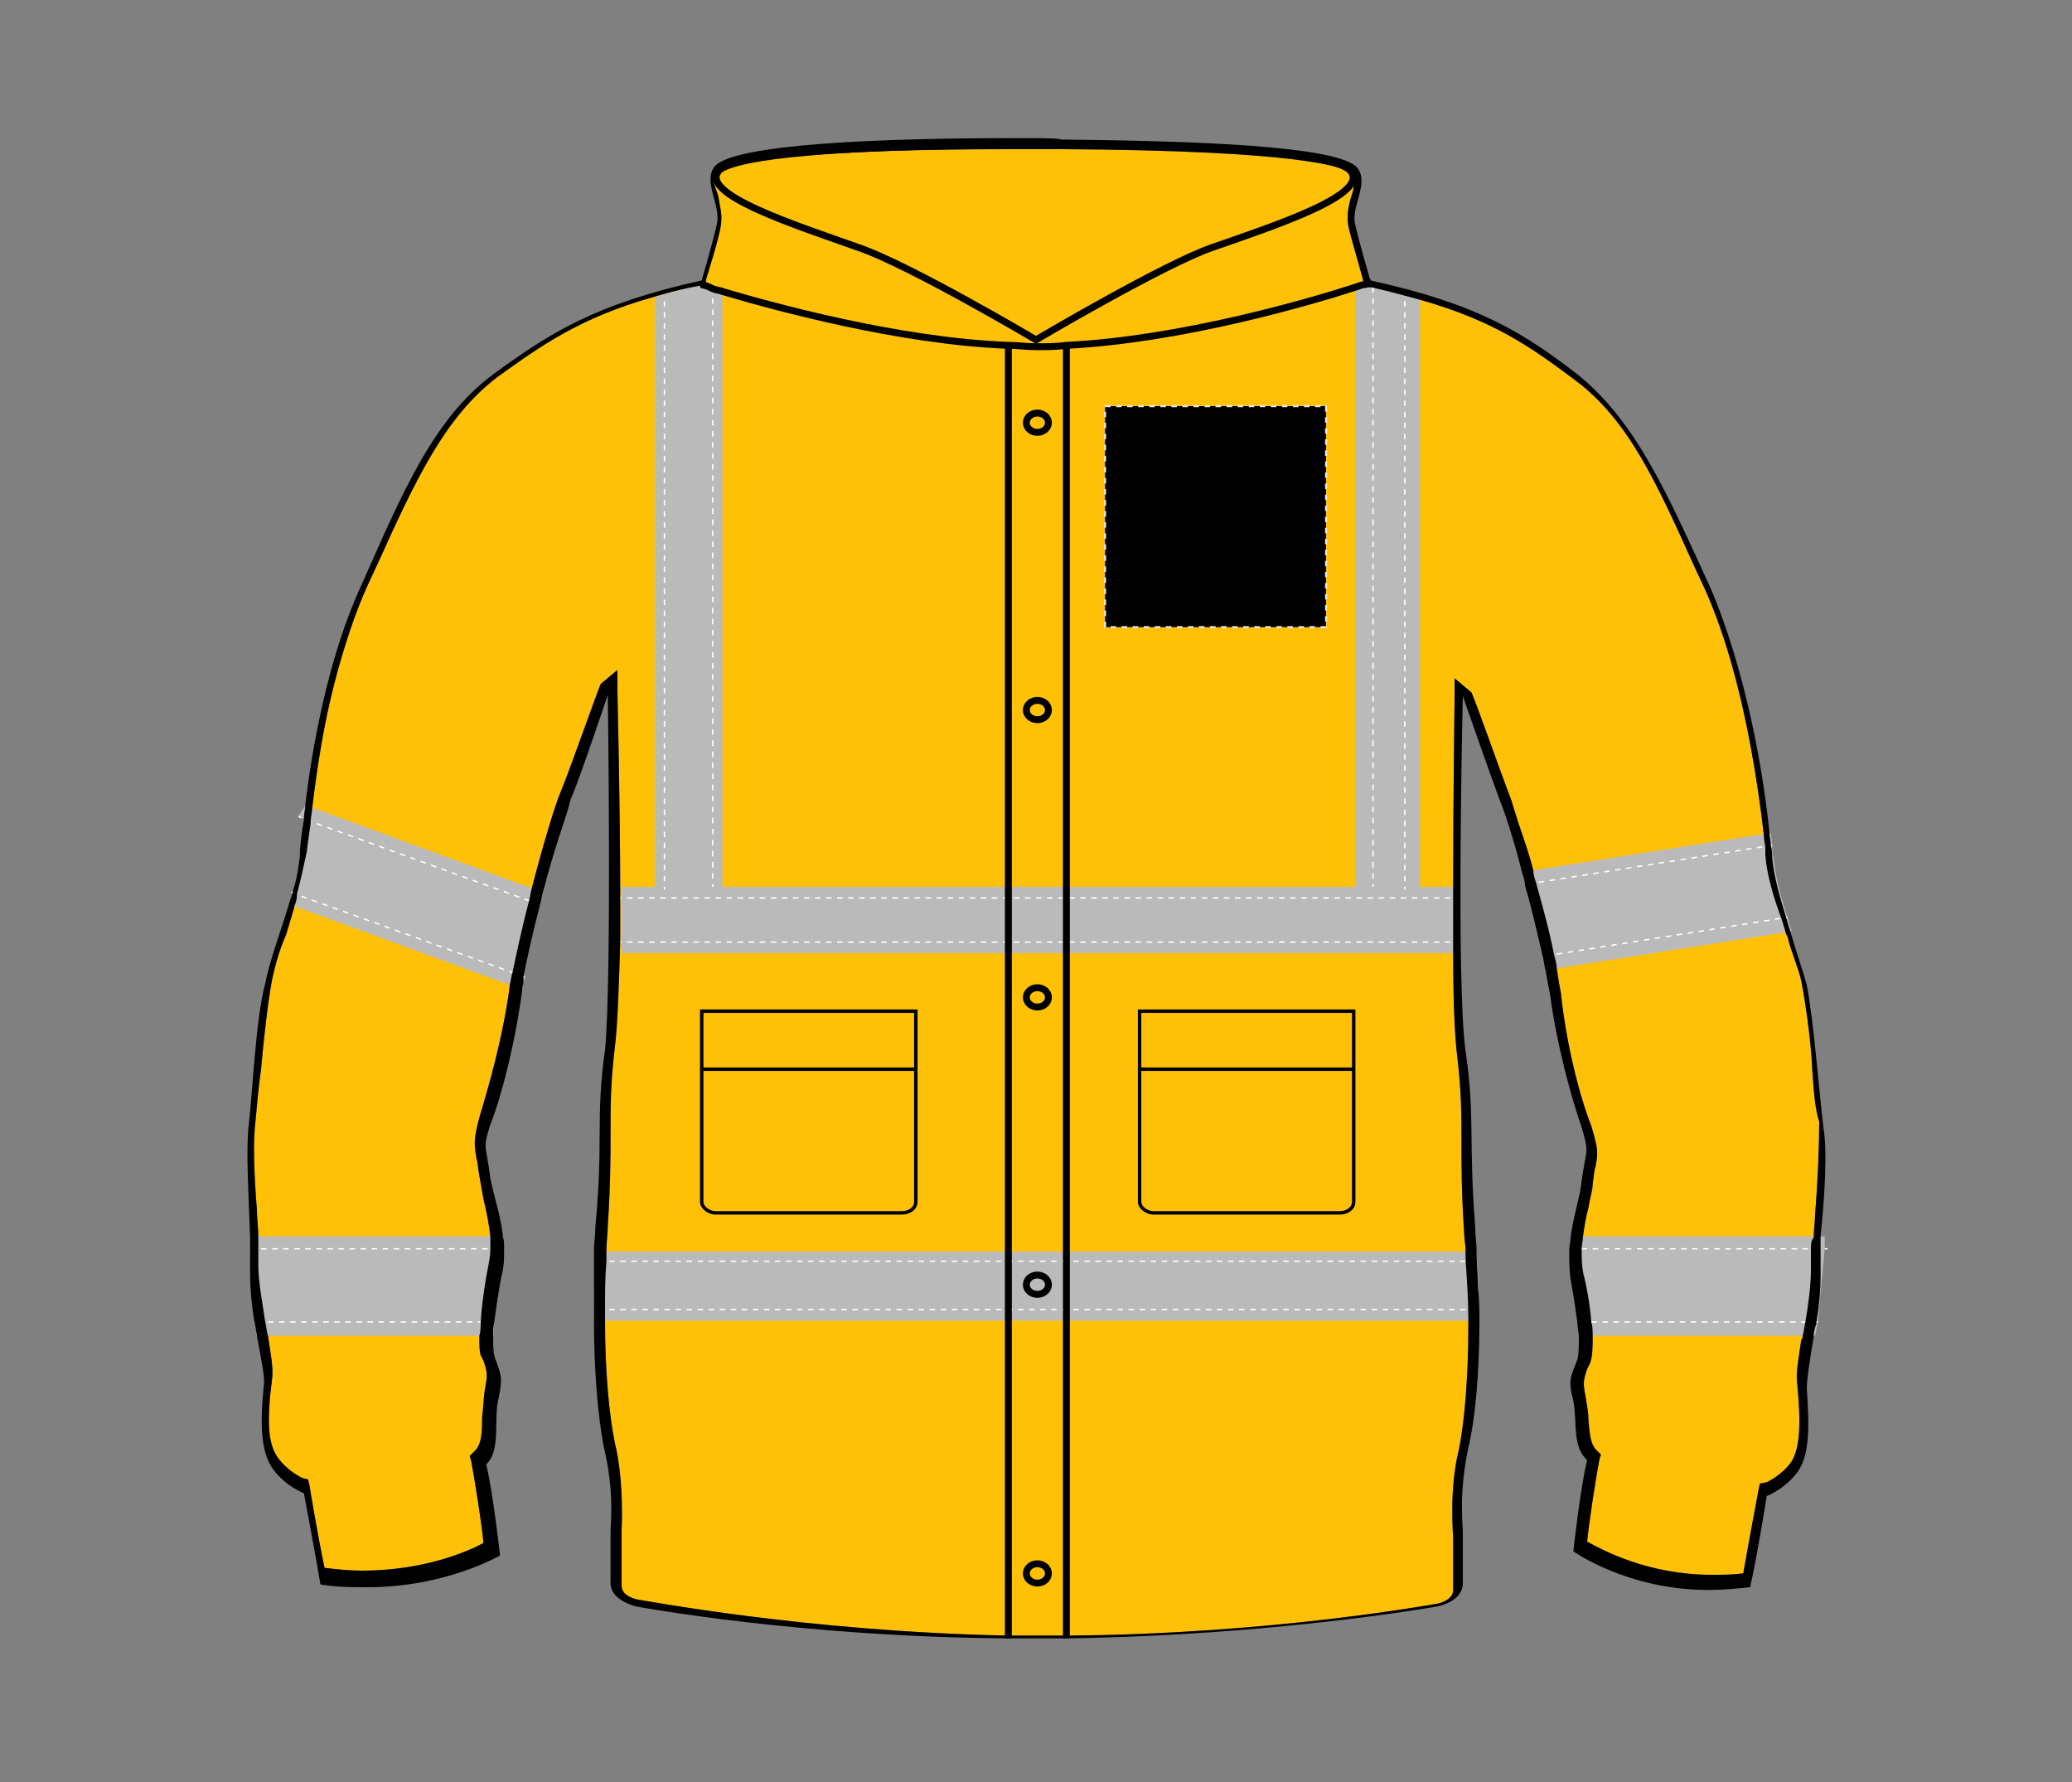 <?xml version="1.0" encoding="UTF-8"?>
<svg xmlns="http://www.w3.org/2000/svg" xmlns:xlink="http://www.w3.org/1999/xlink" version="1.1" id="Layer_1" x="0px" y="0px" viewBox="0 0 150 129" style="enable-background:new 0 0 150 129;" xml:space="preserve">
<rect x="0" y="0" width="150" height="129" fill="#808080" stroke="none"/>
<style type="text/css">
	.st0{fill:#FFC107;}
	.st1{fill:#BABABA;}
	.st2{fill:none;stroke:#FFFFFF;stroke-width:0.1;stroke-dasharray:0.4;}
	.st3{fill:none;stroke:#000000;stroke-width:0.5;}
	.st4{fill:none;stroke:#000000;stroke-width:0.25;}
	.st5{stroke:#E6E6E6;stroke-width:0.15;stroke-dasharray:0.4;}
</style>
<g>
	<path class="st0" d="M131.7,81.2c0,1.7-0.1,4.3-0.3,6.7c0,0.6-0.1,1.1-0.1,1.7c-0.2,0.2-0.2,0.5-0.2,0.8v1.5c0,1.2-0.2,2.6-0.4,3.8   c-0.1,0.4-0.1,0.7-0.2,1c0,0.1,0,0.2-0.1,0.3c-0.2,1.4-0.4,2.4-0.3,3.1c0.3,3,0.2,4.7-0.4,5.7c-0.7,1-1.8,1.5-1.8,1.5l-0.5,0.1   l-0.1,0.5c0,0-0.7,3.7-1.1,6c-0.8,0.1-1.6,0.1-2.3,0.1c-4.6,0-7.9-1.8-9-2.4c0.1-1.1,0.6-4.5,0.9-6l0.1-0.3l-0.2-0.2   c-0.6-0.5-0.6-1.3-0.7-2.2c0-0.6-0.1-1.1-0.2-1.7c-0.2-1.1-0.2-1.2,0.1-2.1l0.2-0.4c0.2-0.5,0.2-1.2,0.2-2c0-0.3,0-0.7-0.1-1   c-0.1-1.4-0.4-2.8-0.5-3.2c-0.2-0.7-0.2-1.4-0.2-2.1c0-0.3,0.1-0.6,0.1-0.9c0.1-0.7,0.2-1.4,0.4-2.1c0.1-0.7,0.3-1.2,0.3-1.7   c0.1-0.6,0.1-1,0.2-1.2c0.2-1.1,0.2-1.3-0.3-3c-0.8-2-1.8-5.8-2.2-9.6c-0.1-0.5-0.2-1.1-0.3-1.8c0-0.3-0.1-0.6-0.2-1   c-0.3-1.6-0.8-3.4-1.3-5.2c-0.1-0.3-0.2-0.6-0.2-0.9c-0.3-1.2-0.7-2.3-1-3.2s-0.5-1.6-0.6-1.9c-0.7-1.8-2.8-7.8-2.9-7.8l-1.2-1v1.6   c0,0.4-0.1,6.9-0.1,13.5V69c0,3.2,0.1,6,0.3,7.5c0.3,2.6,0.3,4.2,0.3,6.1c0,1.8,0,3.7,0.2,6.7c0,0.4,0.1,0.8,0.1,1.2v0.7   c0.1,1.5,0.2,2.9,0.2,4.3v0.4c0,3.9-0.3,7.2-0.7,9.1c-0.7,2.8-0.4,6.1-0.4,6.4v3.7c0,0.8-1.2,1-1.2,1c-0.1,0-11.9,2.2-26.7,2.3H75   c0,0-1.2,0-1.8,0h-0.3c-14.7-0.3-26.5-2.6-26.7-2.6c0,0-1.2-0.2-1.2-1v-4c0-0.1,0.2-3.6-0.5-6.4c-0.4-2-0.7-5.1-0.7-8.8v-0.9   c0-1.1,0-2.2,0.1-3.4v-0.8c0-0.6,0.1-1.2,0.1-1.8c0.2-3,0.2-4.9,0.2-6.7c0-1.9,0-3.6,0.3-6.1c0.2-1.5,0.3-4.3,0.4-7.7v-3.3   c0-6.9-0.2-14.4-0.2-14.8v-1.6l-1.2,1c-0.1,0.1-2.2,6.1-2.9,7.8c-0.4,0.9-1.3,3.9-2.1,7c-0.1,0.3-0.1,0.6-0.2,0.9   c-0.5,1.9-0.9,3.8-1.2,5.2C37,70.7,37,71,36.9,71.3v0.1c-0.5,3.8-1.6,7.5-2.2,9.5c-0.4,1.6-0.4,1.8-0.2,3c0.1,0.3,0.1,0.7,0.2,1.2   c0.1,0.6,0.2,1.1,0.3,1.7c0.2,0.8,0.4,1.8,0.5,2.7v0.9c0,0.5-0.1,1-0.2,1.5c-0.1,0.5-0.4,2.2-0.5,3.8c0,0.3,0,0.7-0.1,1   c0,0.6,0,1.1,0.1,1.4l0.2,0.4c0.3,0.9,0.3,1,0.1,2.1c-0.1,0.6-0.1,1.3-0.2,2c0,1,0,2-0.6,2.5l-0.3,0.3l0.1,0.3   c0.3,1.6,0.8,4.8,0.9,6c-1.1,0.6-4.3,2-8.8,2c-0.9,0-1.8-0.1-2.7-0.2c-0.5-2.3-1.1-6-1.1-6l-0.1-0.4l-0.4-0.1c0,0-1.1-0.5-1.8-1.5   c-0.7-1-0.8-2.6-0.4-5.7c0.1-0.7-0.1-1.8-0.3-3.1c-0.1-0.3-0.1-0.6-0.2-1c-0.2-1.4-0.5-2.9-0.5-4.1v-2.1c0-0.6-0.1-1.3-0.1-1.9   c-0.2-2.5-0.3-4.9-0.1-6.5c0.1-1,0.2-2.3,0.4-3.7c0.2-2.3,0.5-4.9,0.8-6.5c0.2-0.9,0.5-2.1,1-3.2c0.2-0.7,0.4-1.3,0.6-2   c0,0,0,0,0-0.1c0.1-0.2,0.2-0.5,0.2-0.8v-0.1c0.3-1.1,0.5-2.1,0.7-3c0.1-0.8,0.2-1.5,0.3-2.2c0-0.1,0-0.1,0-0.1   c0-0.3,0.1-0.6,0.1-0.9c0.4-3.3,0.9-6.3,1.6-9s1.5-5.1,2.4-7.1l0.7-1.5c2.8-6.2,4.9-10.7,8.7-13.6c3.2-2.3,6-4.3,11.3-5.8   c1-0.3,2.1-0.6,3.3-0.8H51l0.1-0.3v-0.1c0-0.1,1-3.1,1.1-4.1c0.1-0.7-0.1-1.3-0.2-2c-0.1-0.3-0.2-0.6-0.3-0.9c0-0.1,0-0.2,0-0.2   c0-0.2,0.1-0.4,0.2-0.7c0.1,0,0.2-0.1,0.5-0.2c0.1,0,0.2-0.1,0.4-0.1c1.6-0.5,6.2-1.3,20.3-1.3H77c17.3,0.1,20.2,1.3,20.8,1.7   c0,0,0.1,0,0.1,0.1c0.2,0.2,0.2,0.5,0.1,0.9c0,0.2-0.1,0.5-0.2,0.8c-0.2,0.7-0.3,1.3-0.2,2c0.2,1,1.1,3.9,1.1,4.1l0.1,0.4h0.5   c1.3,0.3,2.4,0.6,3.5,0.9c5.3,1.5,8,3.4,11.2,5.8c3.9,2.9,5.9,7.4,8.7,13.6l0.7,1.5c1.4,3.1,3.2,8.5,4.3,17.9v0.1   c0,0.3,0.1,0.5,0.1,0.8v0.5c0.1,1.4,0.6,3.1,1.2,4.7c0.1,0.3,0.2,0.7,0.3,1c0,0.1,0.1,0.1,0.1,0.2c0.3,1.2,0.8,2.3,1,3.2   c0.3,1.6,0.7,4.2,0.8,6.5C131.3,79,131.4,80.3,131.7,81.2z"></path>
	<g>
		<path class="st1" d="M129.7,67.4l-0.5,0.1l-16.5,2.6l-0.6,0.1c-0.1-0.3-0.1-0.6-0.2-1c-0.3-1.6-0.8-3.5-1.3-5.2    c-0.1-0.3-0.2-0.6-0.2-0.9L111,63l0,0l16.5-2.6l0.7-0.1c0,0.3,0.1,0.6,0.1,0.9c0,0.3,0,0.6,0.1,0.9c0.1,1.2,0.5,2.8,1,4.3    C129.5,66.7,129.6,67.1,129.7,67.4z"></path>
		<polyline class="st2" points="110.6,64 111.2,63.9 127.6,61.3 128.3,61.2   "></polyline>
		<polyline class="st2" points="111.9,69.2 112.5,69.1 128.8,66.5 129.4,66.4   "></polyline>
	</g>
	<g>
		<path class="st1" d="M131.6,95.7c-0.1,0.3-0.1,0.7-0.2,1h-1h-15.2h-0.8c0-0.3,0-0.7-0.1-1c-0.2-1.6-0.5-3.2-0.5-3.2    c-0.1-0.7-0.1-1.4-0.1-2.1c0-0.3,0.1-0.6,0.1-0.9h0.7h16.6h0.9h0.1v0.9"></path>
		<polyline class="st2" points="113.7,90.4 114.5,90.4 131.1,90.4 132,90.4 132.1,90.4 132.3,90.4   "></polyline>
		<polyline class="st2" points="131.6,95.7 130.6,95.7 115.2,95.7 114.3,95.7   "></polyline>
	</g>
	<g>
		<path class="st1" d="M107.1,95.6H43c0-1.6,0-3.3,0.1-5h63.8C107,92.3,107.1,94,107.1,95.6z"></path>
		<path class="st1" d="M98.1,20.9v43.3H77.2H73H52.3v-43l0,0C52,21.1,51.8,21,51.6,21c-0.4-0.1-0.7-0.2-0.8-0.3l0,0h0.4l0.1-0.3    l-3.9,1.1l0,0v42.7H45V65v3.2V69h28h4.2h28h0.2v-4.8h-0.2h-2.4V21.6v-0.1l-4.1-1.2l0,0L98.1,20.9z"></path>
		<line class="st2" x1="105" y1="65" x2="44.6" y2="65"></line>
		<line class="st2" x1="105" y1="68.2" x2="44.6" y2="68.2"></line>
		<line class="st2" x1="106.1" y1="91.3" x2="43" y2="91.3"></line>
		<line class="st2" x1="106.1" y1="94.8" x2="43" y2="94.8"></line>
		<line class="st2" x1="99.4" y1="20.8" x2="99.4" y2="64.2"></line>
		<line class="st2" x1="101.7" y1="21.8" x2="101.7" y2="64.4"></line>
		<line class="st2" x1="48.1" y1="21.8" x2="48.1" y2="64.4"></line>
		<line class="st2" x1="51.6" y1="20.8" x2="51.6" y2="64.2"></line>
	</g>
	<g>
		<path class="st1" d="M21.6,59.1l0.4,0.2c-0.2,1.2-0.3,2.1-0.3,2.7c-0.1,0.8-0.2,1.6-0.5,2.5v0.1c-0.1,0.3-0.2,0.5-0.3,0.9l0,0    l0.3,0.1h0.1l15.6,5.7l0.8,0.3l0.2-0.4l0,0l0.1-0.4v-0.1h-0.1c0.3-1.5,0.7-3.3,1.2-5.2l0,0c0.1-0.3,0.1-0.6,0.2-0.9l0,0l-0.8-0.3    l-15.8-5.8h-0.1l-0.5-0.2"></path>
		<polyline class="st2" points="39.1,65.5 38.3,65.2 22.6,59.5 22.5,59.5 22,59.3 22,59.3 21.6,59.1   "></polyline>
		<polyline class="st2" points="21.1,64.6 21.2,64.6 21.5,64.8 21.6,64.8 37.1,70.4 37.9,70.7 38,70.7   "></polyline>
	</g>
	<g>
		<path class="st1" d="M36.5,90.3L36.5,90.3c0,0.8,0,1.4-0.2,2.1c0,0-0.3,1.6-0.5,3.2v0.1l-0.1,1H18.6v-0.1c-0.1-0.3-0.1-0.7-0.2-1    c-0.2-1.2-0.3-2.4-0.3-3.5v-2.6h18.3C36.5,89.8,36.5,90,36.5,90.3z"></path>
		<polyline class="st2" points="18.1,90.4 18.7,90.4 35.5,90.4 36.5,90.4   "></polyline>
		<polyline class="st2" points="35.8,95.7 34.8,95.7 19.2,95.7 18.5,95.7   "></polyline>
	</g>
	<path d="M132,81.6c-0.3-2.5-0.7-7.7-1.2-10.3c-0.3-1.1-0.8-2.5-1.2-3.9c-0.1-0.3-0.2-0.7-0.3-1c-0.5-1.6-0.9-3.1-1-4.3   c0-0.2,0-0.5-0.1-0.9c0-0.3-0.1-0.6-0.1-0.9c-0.2-2-0.6-4.9-1.3-8.1c-0.7-3.2-1.7-6.7-3-9.7c-3.2-7-5.4-12-9.6-15.4   c-3.9-3-7.2-5.1-15-6.8c0,0-0.9-3.1-1.1-4.1c-0.3-1.2,1-2.9,0.2-4c-1.2-1.7-12.4-2-21.5-2.1C76.7,10,75.1,10,75.1,10s-0.8,0-1.3,0   c-0.3,0-0.6,0-0.6,0c-9.1,0-20.3,0.4-21.5,2.1c-0.8,1.1,0.5,2.8,0.2,4.1c-0.2,1-1.1,4.1-1.1,4.1c-7.7,1.7-11,3.8-15.1,6.8   c-4.3,3.2-6.5,8.4-9.6,15.4c-2.3,5-3.5,11.5-4,15.8c0,0.3-0.1,0.6-0.1,0.9v0.1c-0.2,1.2-0.3,2.1-0.3,2.7c-0.1,0.8-0.2,1.6-0.5,2.5   v0.1c-0.1,0.3-0.2,0.5-0.3,0.9c-0.6,2-1.4,4.1-1.7,5.7c-0.7,2.6-0.9,7.8-1.2,10.3c-0.2,1.8,0,5.1,0.1,7.9v2.7   c0,1.1,0.1,2.3,0.3,3.5c0.1,0.3,0.1,0.7,0.2,1v0.1c0.3,1.7,0.6,3,0.5,3.6c-0.3,2.9-0.2,4.9,0.7,6.1c0.9,1.2,2.2,1.7,2.2,1.7   s0.8,4.2,1.2,6.6c1.2,0.2,2.4,0.2,3.4,0.2c5.7,0,9.6-2.3,9.6-2.3s-0.5-4.5-1-6.6c1.1-1,0.5-3.3,0.9-4.8c0.3-1.5,0.2-1.6-0.3-3   c-0.1-0.4-0.1-0.9-0.1-1.5v-0.1c0-0.3,0-0.6,0.1-0.9v-0.1c0.2-1.6,0.5-3.2,0.5-3.2c0.2-0.7,0.2-1.3,0.2-2v-0.1c0-0.3,0-0.5-0.1-0.8   v-0.1c-0.2-1.6-0.7-3-0.9-4.1c-0.3-2.5-0.6-2,0-3.9c0.8-2,1.8-5.9,2.3-9.7c0-0.2,0-0.3,0.1-0.5v-0.5c0.3-1.5,0.7-3.3,1.2-5.2   c0.1-0.3,0.1-0.6,0.2-0.9c0.4-1.5,0.8-2.9,1.2-4.1c0.4-1.2,0.7-2.1,0.8-2.6c0.7-1.6,2.7-7.6,2.7-7.6S44.3,71,43.8,76   c-0.7,4.9-0.1,6.6-0.7,12.8c0,0.6-0.1,1.1-0.1,1.7v5.1c0,3.7,0.3,7,0.7,9.1c0.8,3.3,0.5,5.5,0.5,6.2v3.7c0,1.3,1.9,1.7,1.9,1.7   s11.8,2.2,26.8,2.3h4.3c15-0.2,26.8-2.3,26.8-2.3s1.9-0.3,1.9-1.7V111c0-0.8-0.3-2.9,0.4-6.2c0.5-2.1,0.8-5.4,0.8-9.1v-0.1   c0-0.8,0-1.6-0.1-2.4c0-0.8-0.1-1.7-0.1-2.5v-0.1c0-0.6-0.1-1.1-0.1-1.7c-0.5-6.4,0-8-0.7-12.8c-0.7-4.9-0.2-25.7-0.2-25.7   s2.1,6,2.7,7.6c0.3,0.7,1,2.8,1.6,5.2c0.1,0.3,0.2,0.6,0.2,0.9c0.5,1.7,0.9,3.5,1.3,5.2c0.1,0.4,0.1,0.7,0.2,1   c0.1,0.6,0.2,1.1,0.3,1.6c0.5,3.8,1.6,7.7,2.3,9.7c0.6,2,0.3,1.6,0,3.9c-0.1,1.1-0.6,2.5-0.8,4.1c0,0.3-0.1,0.6-0.1,0.9   c0,0.7,0,1.4,0.1,2.1c0,0,0.3,1.6,0.5,3.2c0,0.3,0.1,0.7,0.1,1c0,0.7,0,1.2-0.1,1.6c-0.5,1.3-0.7,1.5-0.3,3c0.3,1.6-0.1,3.3,1,4.3   c-0.5,2-1,6.6-1,6.6s3.9,2.8,9.8,2.8c1,0,2-0.1,3-0.2c0.5-2.2,1.2-6.6,1.2-6.6s1.3-0.5,2.2-1.7s0.9-3.2,0.7-6.1   c0-0.6,0.2-2,0.5-3.7v-0.1c0-0.3,0.1-0.6,0.2-0.9v-0.1c0.2-1.2,0.3-2.3,0.3-3.4v-2.8C132.1,86.6,132.3,83.3,132,81.6z M131.4,87.9   c0,0.6-0.1,1.1-0.1,1.7c-0.2,0.2-0.2,0.5-0.2,0.8v1.5c0,1.2-0.2,2.6-0.4,3.8c-0.1,0.4-0.1,0.7-0.2,1c0,0.1,0,0.2-0.1,0.3   c-0.2,1.4-0.4,2.4-0.3,3.1c0.3,3,0.2,4.7-0.4,5.7c-0.7,1-1.8,1.5-1.8,1.5l-0.5,0.1l-0.1,0.5c0,0-0.7,3.7-1.1,6   c-0.8,0.1-1.6,0.1-2.3,0.1c-4.6,0-7.9-1.8-9-2.4c0.1-1.1,0.6-4.5,0.9-6l0.1-0.3l-0.2-0.2c-0.6-0.5-0.6-1.3-0.7-2.2   c0-0.6-0.1-1.1-0.2-1.7c-0.2-1.1-0.2-1.2,0.1-2.1l0.2-0.4c0.2-0.5,0.2-1.2,0.2-2c0-0.3,0-0.7-0.1-1c-0.1-1.4-0.4-2.8-0.5-3.2   c-0.2-0.7-0.2-1.4-0.2-2.1c0-0.3,0.1-0.6,0.1-0.9c0.1-0.7,0.2-1.4,0.4-2.1c0.1-0.7,0.3-1.2,0.3-1.7c0.1-0.6,0.1-1,0.2-1.2   c0.2-1.1,0.2-1.3-0.3-3c-0.8-2-1.8-5.8-2.2-9.6c-0.1-0.5-0.2-1.1-0.3-1.8c0-0.3-0.1-0.6-0.2-1c-0.3-1.6-0.8-3.4-1.3-5.2   c-0.1-0.3-0.2-0.6-0.2-0.9c-0.3-1.2-0.7-2.3-1-3.2s-0.5-1.6-0.6-1.9c-0.7-1.8-2.8-7.8-2.9-7.8l-1.2-1v1.6c0,0.4-0.1,6.9-0.1,13.5   V69c0,3.2,0.1,6,0.3,7.5c0.3,2.6,0.3,4.2,0.3,6.1c0,1.8,0,3.7,0.2,6.7c0,0.4,0.1,0.8,0.1,1.2v0.7c0.1,1.5,0.2,2.9,0.2,4.3v0.4   c0,3.9-0.3,7.2-0.7,9.1c-0.7,2.8-0.4,6.1-0.4,6.4v3.7c0,0.8-1.2,1-1.2,1c-0.1,0-11.9,2.2-26.7,2.3H75c0,0-1.2,0-1.8,0h-0.3   c-14.7-0.3-26.5-2.6-26.7-2.6c0,0-1.2-0.2-1.2-1v-4c0-0.1,0.2-3.6-0.5-6.4c-0.4-2-0.7-5.1-0.7-8.8v-0.9c0-1.1,0-2.2,0.1-3.4v-0.8   c0-0.6,0.1-1.2,0.1-1.8c0.2-3,0.2-4.9,0.2-6.7c0-1.9,0-3.6,0.3-6.1c0.2-1.5,0.3-4.3,0.4-7.7v-3.3c0-6.9-0.2-14.4-0.2-14.8v-1.6   l-1.2,1c-0.1,0.1-2.2,6.1-2.9,7.8c-0.4,0.9-1.3,3.9-2.1,7c-0.1,0.3-0.1,0.6-0.2,0.9c-0.5,1.9-0.9,3.8-1.2,5.2   C37,70.7,37,71,36.9,71.3v0.1c-0.5,3.8-1.6,7.5-2.2,9.5c-0.4,1.6-0.4,1.8-0.2,3c0.1,0.3,0.1,0.7,0.2,1.2c0.1,0.6,0.2,1.1,0.3,1.7   c0.2,0.8,0.4,1.8,0.5,2.7v0.9c0,0.5-0.1,1-0.2,1.5c-0.1,0.5-0.4,2.2-0.5,3.8c0,0.3,0,0.7-0.1,1c0,0.6,0,1.1,0.1,1.4l0.2,0.4   c0.3,0.9,0.3,1,0.1,2.1c-0.1,0.6-0.1,1.3-0.2,2c0,1,0,2-0.6,2.5l-0.3,0.3l0.1,0.3c0.3,1.6,0.8,4.8,0.9,6c-1.1,0.6-4.3,2-8.8,2   c-0.9,0-1.8-0.1-2.7-0.2c-0.5-2.3-1.1-6-1.1-6l-0.1-0.4l-0.4-0.1c0,0-1.1-0.5-1.8-1.5c-0.7-1-0.8-2.6-0.4-5.7   c0.1-0.7-0.1-1.8-0.3-3.1c-0.1-0.3-0.1-0.6-0.2-1c-0.2-1.4-0.5-2.9-0.5-4.1v-2.1c0-0.6-0.1-1.3-0.1-1.9c-0.2-2.5-0.3-4.9-0.1-6.5   c0.1-1,0.2-2.3,0.4-3.7c0.2-2.3,0.5-4.9,0.8-6.5c0.2-0.9,0.5-2.1,1-3.2c0.2-0.7,0.4-1.3,0.6-2c0,0,0,0,0-0.1   c0.1-0.2,0.2-0.5,0.2-0.8v-0.1c0.3-1.1,0.5-2.1,0.7-3c0.1-0.8,0.2-1.5,0.3-2.2c0-0.1,0-0.1,0-0.1c0-0.3,0.1-0.6,0.1-0.9   c0.4-3.3,0.9-6.3,1.6-9s1.5-5.1,2.4-7.1l0.7-1.5c2.8-6.2,4.9-10.7,8.7-13.6c3.2-2.3,6-4.3,11.3-5.8c1-0.3,2.1-0.6,3.3-0.8H51   l0.1-0.3v-0.1c0-0.1,1-3.1,1.1-4.1c0.1-0.7-0.1-1.3-0.2-2c-0.1-0.3-0.2-0.6-0.3-0.9c0-0.1,0-0.2,0-0.2c0-0.2,0.1-0.4,0.2-0.7   c0.1,0,0.2-0.1,0.5-0.2c0.1,0,0.2-0.1,0.4-0.1c1.6-0.5,6.2-1.3,20.3-1.3H77c17.3,0.1,20.2,1.3,20.8,1.7c0,0,0.1,0,0.1,0.1   c0.2,0.2,0.2,0.5,0.1,0.9c0,0.2-0.1,0.5-0.2,0.8c-0.2,0.7-0.3,1.3-0.2,2c0.2,1,1.1,3.9,1.1,4.1l0.1,0.4h0.5   c1.3,0.3,2.4,0.6,3.5,0.9c5.3,1.5,8,3.4,11.2,5.8c3.9,2.9,5.9,7.4,8.7,13.6l0.7,1.5c1.4,3.1,3.2,8.5,4.3,17.9v0.1   c0,0.3,0.1,0.5,0.1,0.8v0.5c0.1,1.4,0.6,3.1,1.2,4.7c0.1,0.3,0.2,0.7,0.3,1c0,0.1,0.1,0.1,0.1,0.2c0.3,1.2,0.8,2.3,1,3.2   c0.3,1.6,0.7,4.2,0.8,6.5c0.1,1.5,0.2,2.8,0.5,3.7C131.7,82.9,131.6,85.5,131.4,87.9z"></path>
	<g>
		<g>
			<polyline class="st3" points="77.2,24.9 77.2,25 77.2,64.2 77.2,65 77.2,68.2 77.2,69 77.2,90.6 77.2,91.3 77.2,94.8 77.2,95.6      77.2,118.4 77.2,118.6    "></polyline>
			<polyline class="st3" points="73,118.6 73,118.4 73,95.6 73,94.8 73,91.3 73,90.6 73,69 73,68.2 73,65 73,64.2 73,25 73,24.9         "></polyline>
			<ellipse class="st3" cx="75.1" cy="30.6" rx="0.8" ry="0.7"></ellipse>
			<path class="st3" d="M50.7,20.6L50.7,20.6L50.7,20.6c0.2,0,0.5,0.1,0.9,0.3c0.2,0.1,0.5,0.1,0.7,0.2l0,0C56,22.2,65.1,24.7,73,25     c0.7,0,1.3,0.1,2,0.1s1.5,0,2.2-0.1c8.2-0.4,17.5-3.1,20.9-4.2c0.3-0.1,0.5-0.2,0.7-0.2c0.3-0.1,0.5-0.2,0.5-0.2"></path>
			<path class="st3" d="M75,10.5c-17.7,0-22,1.1-22.9,1.8c-1.7,1.7,5.5,4,10,5.6c3.6,1.2,12.9,6.7,12.9,6.7s9.3-5.5,12.8-6.7     c4.6-1.6,11.6-3.9,9.9-5.6C96.8,11.5,92.5,10.5,75,10.5z"></path>
			<ellipse class="st3" cx="75.1" cy="51.4" rx="0.8" ry="0.7"></ellipse>
			<ellipse class="st3" cx="75.1" cy="72.2" rx="0.8" ry="0.7"></ellipse>
			<ellipse class="st3" cx="75.1" cy="93" rx="0.8" ry="0.7"></ellipse>
			<ellipse class="st3" cx="75.1" cy="113.9" rx="0.8" ry="0.7"></ellipse>
		</g>
		<g>
			<line class="st4" x1="82.4" y1="77.4" x2="98" y2="77.4"></line>
			<path class="st4" d="M98,87c0,0.5-0.5,0.8-1,0.8H83.5c-0.5,0-1-0.4-1-0.8V73.2H98V87L98,87z"></path>
		</g>
		<g>
			<line class="st4" x1="50.7" y1="77.4" x2="66.3" y2="77.4"></line>
			<path class="st4" d="M66.3,87c0,0.5-0.5,0.8-1,0.8H51.8c-0.5,0-1-0.4-1-0.8V73.2h15.5V87L66.3,87z"></path>
		</g>
	</g>
</g>
<rect id="hi-vis-jacket-left-breast-garmentscreenbounds_00000088124504655124613150000004319669550073846915_" x="80" y="29.4" class="st5" width="16" height="16"></rect>
</svg>

